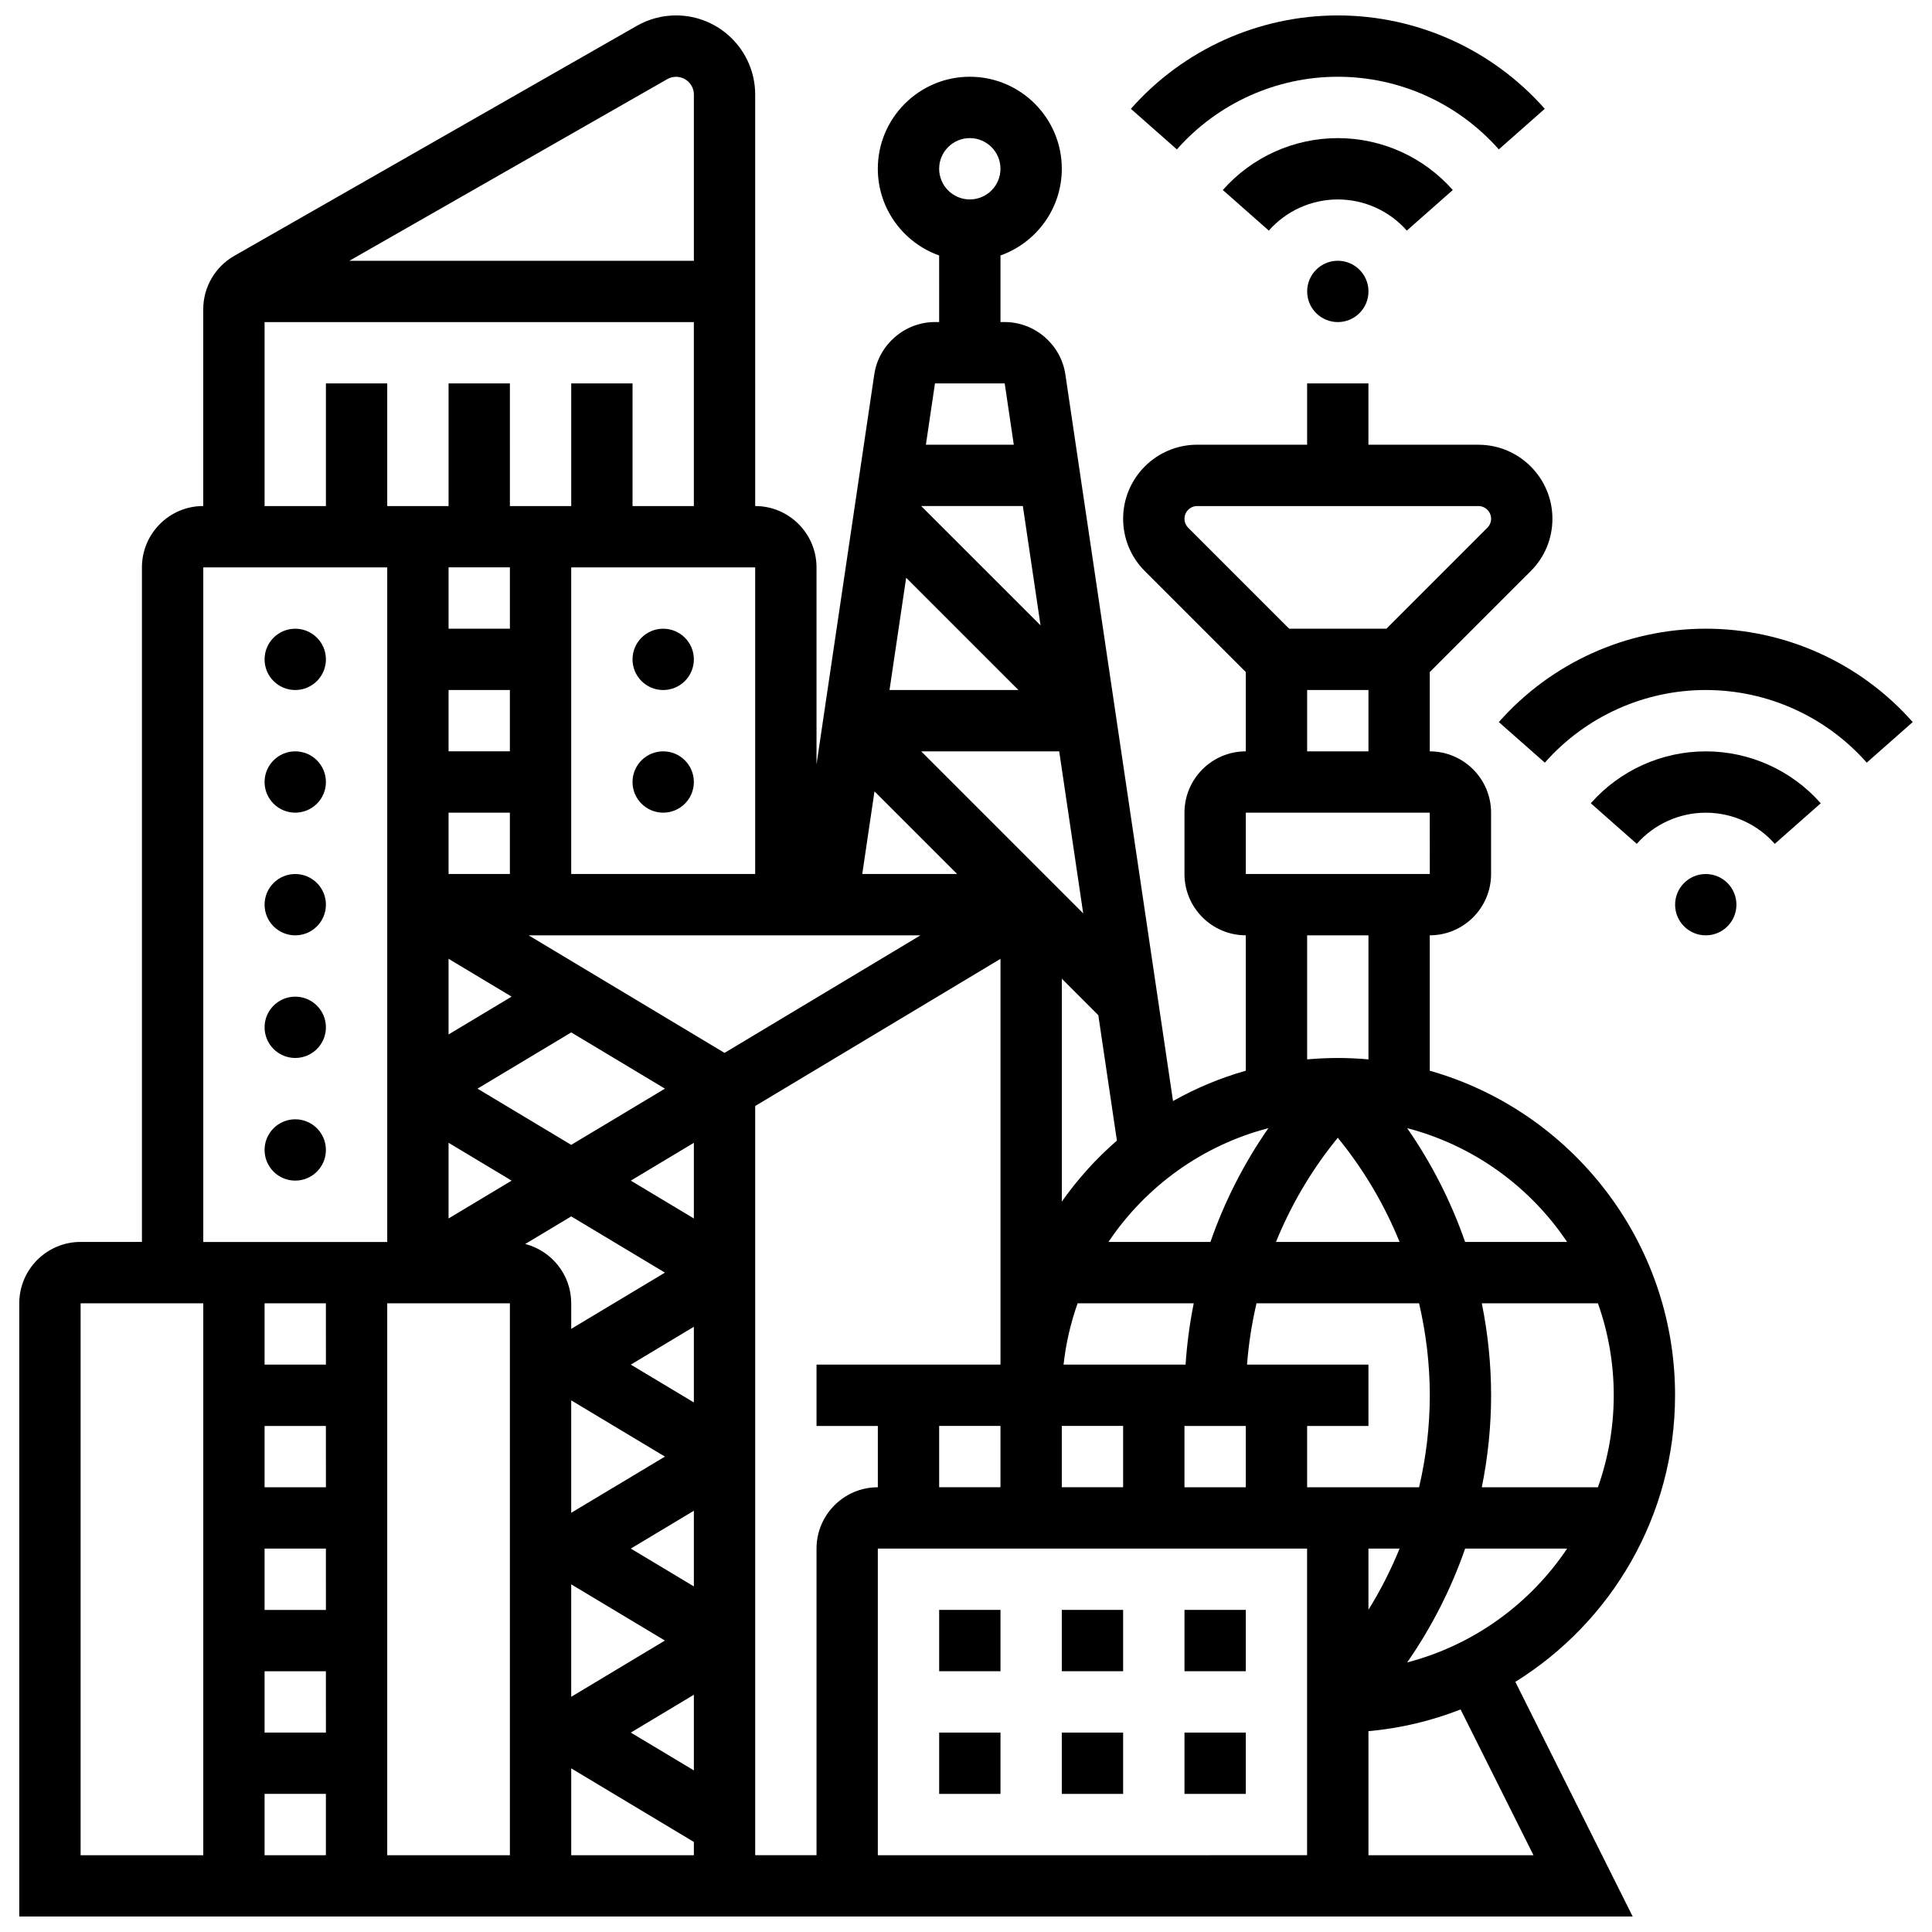 <?xml version="1.0" encoding="UTF-8"?>
<!-- Uploaded to: ICON Repo, www.iconrepo.com, Generator: ICON Repo Mixer Tools -->
<svg width="800px" height="800px" version="1.1" viewBox="144 144 512 512" xmlns="http://www.w3.org/2000/svg">
 <defs>
  <clipPath id="b">
   <path d="m149 148.09h439v503.81h-439z"/>
  </clipPath>
  <clipPath id="a">
   <path d="m443 148.09h111v35.906h-111z"/>
  </clipPath>
 </defs>
 <path d="m392.89 570.64h16.25v16.25h-16.25z"/>
 <path d="m425.39 570.64h16.25v16.25h-16.25z"/>
 <path d="m457.9 570.64h16.25v16.25h-16.25z"/>
 <path d="m392.89 603.15h16.25v16.25h-16.25z"/>
 <path d="m425.39 603.15h16.25v16.25h-16.25z"/>
 <path d="m457.9 603.15h16.25v16.25h-16.25z"/>
 <g clip-path="url(#b)">
  <path d="m587.91 513.76c0-40.84-27.531-75.371-65.008-86.008v-35.883c8.961 0 16.25-7.293 16.25-16.25v-16.25c0-8.961-7.293-16.25-16.25-16.25v-21.012l26.758-26.758c3.707-3.703 5.746-8.633 5.746-13.871 0-10.816-8.801-19.617-19.617-19.617l-29.141-0.008v-16.25h-16.25v16.25h-29.141c-10.816 0-19.617 8.801-19.617 19.617 0 5.238 2.039 10.168 5.746 13.871l26.758 26.762v21.012c-8.961 0-16.25 7.293-16.25 16.25v16.25c0 8.961 7.293 16.25 16.25 16.25v35.883c-6.793 1.93-13.254 4.644-19.285 8.039l-28.531-192.57c-1.172-7.906-8.082-13.871-16.074-13.871h-1.117v-17.648c9.457-3.356 16.25-12.387 16.25-22.98 0-13.441-10.934-24.379-24.379-24.379-13.441 0-24.379 10.934-24.379 24.379 0 10.594 6.793 19.625 16.25 22.98l0.008 17.648h-1.117c-7.992 0-14.906 5.961-16.078 13.871l-15.309 103.36v-52.223c0-8.961-7.293-16.25-16.25-16.25l-0.004-109.05c0-11.562-9.406-20.969-20.969-20.969-3.641 0-7.238 0.953-10.402 2.762l-106.71 60.977c-5.051 2.887-8.188 8.293-8.188 14.113v52.164c-8.961 0-16.25 7.293-16.25 16.25v178.77l-16.254 0.004c-8.961 0-16.25 7.293-16.25 16.25v162.52h427.57l-31.094-62.184c25.387-15.785 42.324-43.926 42.324-75.957zm-186.9-333.16c4.481 0 8.125 3.644 8.125 8.125 0 4.481-3.644 8.125-8.125 8.125s-8.125-3.644-8.125-8.125c0-4.481 3.644-8.125 8.125-8.125zm-170.64 422.55h-16.254v-16.25h16.25zm0-32.504h-16.254v-16.25h16.25zm0-32.504h-16.254v-16.25h16.25zm-16.254 81.258h16.25v16.25l-16.25 0.004zm16.254-113.76h-16.254v-16.25h16.25zm113.76-211.28v81.258h-48.754v-81.258zm-48.754 220.75 24.836 14.902-24.836 14.898zm0 48.754 24.836 14.902-24.836 14.902zm32.504 0.551-16.711-10.027 16.711-10.023zm0-48.754-16.711-10.027 16.711-10.027zm-65.008-48.758v-20.051l16.711 10.027zm0-68.809 16.707 10.027-16.707 10.023zm0-71.234h16.25v16.25h-16.25zm0 32.504h16.25v16.25h-16.25zm7.668 73.137 24.836-14.902 24.836 14.902-24.836 14.898zm57.34 14.352v20.051l-16.711-10.027zm8.125-23.828-51.922-31.156h103.85zm52.121-79.91h36.574l6.359 42.934zm31.629-33.379-31.629-31.629h26.941zm-5.856 17.125h-34.168l4.41-29.758zm-16.254 48.758h-25.137l3.242-21.895zm-118.52-81.262v16.25h-16.25v-16.25zm16.254 172 24.836 14.902-24.836 14.902v-6.777c0-7.555-5.188-13.902-12.184-15.715zm32.504 126.77v20.051l-16.711-10.023zm16.25-156.02 65.008-39.004v107.54h-48.754v16.25h16.25v16.25c-8.961 0-16.25 7.293-16.25 16.25v81.258h-16.25zm136 5.867c-6.481 9.328-11.648 19.484-15.355 30.16h-27.031c9.84-14.672 24.84-25.598 42.387-30.16zm19.168 3.508c6.488 8.109 11.719 17.109 15.605 26.648h-32.762c3.883-9.539 9.117-18.539 15.605-26.648l0.777-0.973zm-41.406 91.66v-16.25h16.25v16.25zm-48.758-16.254v16.25h-16.25v-16.25zm16.254 0h16.25v16.25h-16.25zm0.461-16.25c0.625-5.633 1.895-11.074 3.731-16.25h30.773c-1.078 5.352-1.801 10.781-2.164 16.25zm-49.219 48.754h113.76v81.258l-113.76 0.004zm130.02 0h8.254c-2.289 5.617-5.047 11.047-8.254 16.219zm-16.25-16.25v-16.25h16.25v-16.25h-32.176c0.418-5.484 1.266-10.918 2.512-16.25h43.082c1.855 7.961 2.84 16.141 2.84 24.379s-0.98 16.418-2.84 24.379zm46.293-48.758h30.773c2.707 7.629 4.191 15.832 4.191 24.379s-1.488 16.746-4.191 24.379h-30.773c1.613-7.996 2.465-16.16 2.465-24.379-0.004-8.215-0.855-16.383-2.465-24.379zm22.605-16.25h-27.031c-3.703-10.672-8.871-20.832-15.355-30.16 17.547 4.562 32.547 15.488 42.387 30.16zm-101.4-191.66c0-1.855 1.508-3.363 3.363-3.363h74.527c1.855 0 3.363 1.508 3.363 3.363 0 0.898-0.352 1.742-0.984 2.379l-26.754 26.762h-25.773l-26.758-26.758c-0.637-0.637-0.984-1.48-0.984-2.383zm32.504 45.391h16.25v16.25h-16.25zm-16.254 32.504h48.754l0.012 16.25h-0.012-48.754zm16.254 32.504h16.25v32.875c-2.676-0.242-5.387-0.371-8.125-0.371-2.738 0-5.449 0.133-8.125 0.371zm-65.008 70.559v-59.066l9.668 9.668 4.926 33.238c-5.496 4.769-10.398 10.199-14.594 16.16zm-15.137-216.82 2.406 16.25h-23.297l2.406-16.25zm-89.43-80.637c0.711-0.406 1.52-0.621 2.34-0.621 2.602 0 4.715 2.117 4.715 4.715v44.039h-91.293zm-106.71 64.383h113.76v48.754h-16.25v-32.5h-16.25v32.504h-16.25l-0.004-32.504h-16.25v32.504h-16.254v-32.504h-16.25v32.504h-16.254zm-16.25 65.008h48.754v178.77l-48.754 0.004zm-32.504 195.02h32.504v146.27l-32.504 0.004zm113.76 146.27h-32.504v-146.27h32.504zm16.254-23.027 32.504 19.504v3.523h-32.504zm255.01 23.027h-43.734v-32.875c8.539-0.773 16.734-2.746 24.414-5.762zm-33.469-51.102c6.481-9.328 11.648-19.484 15.355-30.16h27.031c-9.844 14.672-24.844 25.598-42.387 30.16z"/>
 </g>
 <path d="m506.66 221.23c0 4.488-3.637 8.125-8.125 8.125-4.488 0-8.125-3.637-8.125-8.125 0-4.488 3.637-8.125 8.125-8.125 4.488 0 8.125 3.637 8.125 8.125"/>
 <path d="m516.82 205.11 12.184-10.754c-7.715-8.742-18.82-13.754-30.469-13.754-11.652 0-22.758 5.012-30.473 13.754l12.184 10.754c4.629-5.246 11.297-8.254 18.285-8.254 6.992-0.004 13.66 3.008 18.289 8.254z"/>
 <g clip-path="url(#a)">
  <path d="m498.54 164.34c16.309 0 31.859 7.016 42.656 19.25l12.184-10.754c-13.883-15.727-33.871-24.746-54.84-24.746-20.973 0-40.961 9.02-54.844 24.75l12.188 10.754c10.797-12.234 26.344-19.254 42.656-19.254z"/>
 </g>
 <path d="m604.17 383.75c0 4.488-3.637 8.125-8.125 8.125s-8.125-3.637-8.125-8.125c0-4.488 3.637-8.125 8.125-8.125s8.125 3.637 8.125 8.125"/>
 <path d="m596.05 343.12c-11.652 0-22.758 5.012-30.473 13.754l12.184 10.754c4.629-5.246 11.297-8.254 18.285-8.254 6.992 0 13.656 3.008 18.285 8.258l12.184-10.754c-7.711-8.746-18.816-13.758-30.465-13.758z"/>
 <path d="m596.05 310.61c-20.973 0-40.961 9.02-54.844 24.75l12.188 10.754c10.797-12.234 26.344-19.254 42.656-19.254 16.309 0 31.859 7.016 42.656 19.25l12.184-10.754c-13.883-15.727-33.871-24.746-54.84-24.746z"/>
 <path d="m230.37 318.74c0 4.488-3.641 8.125-8.125 8.125-4.488 0-8.129-3.637-8.129-8.125s3.641-8.125 8.129-8.125c4.484 0 8.125 3.637 8.125 8.125"/>
 <path d="m327.88 318.74c0 4.488-3.641 8.125-8.129 8.125-4.484 0-8.125-3.637-8.125-8.125s3.641-8.125 8.125-8.125c4.488 0 8.129 3.637 8.129 8.125"/>
 <path d="m327.88 351.24c0 4.488-3.641 8.125-8.129 8.125-4.484 0-8.125-3.637-8.125-8.125 0-4.488 3.641-8.125 8.125-8.125 4.488 0 8.129 3.637 8.129 8.125"/>
 <path d="m230.37 351.24c0 4.488-3.641 8.125-8.125 8.125-4.488 0-8.129-3.637-8.129-8.125 0-4.488 3.641-8.125 8.129-8.125 4.484 0 8.125 3.637 8.125 8.125"/>
 <path d="m230.37 383.75c0 4.488-3.641 8.125-8.125 8.125-4.488 0-8.129-3.637-8.129-8.125 0-4.488 3.641-8.125 8.129-8.125 4.484 0 8.125 3.637 8.125 8.125"/>
 <path d="m230.37 416.25c0 4.488-3.641 8.125-8.125 8.125-4.488 0-8.129-3.637-8.129-8.125s3.641-8.125 8.129-8.125c4.484 0 8.125 3.637 8.125 8.125"/>
 <path d="m230.37 448.75c0 4.488-3.641 8.125-8.125 8.125-4.488 0-8.129-3.637-8.129-8.125 0-4.488 3.641-8.125 8.129-8.125 4.484 0 8.125 3.637 8.125 8.125"/>
</svg>
